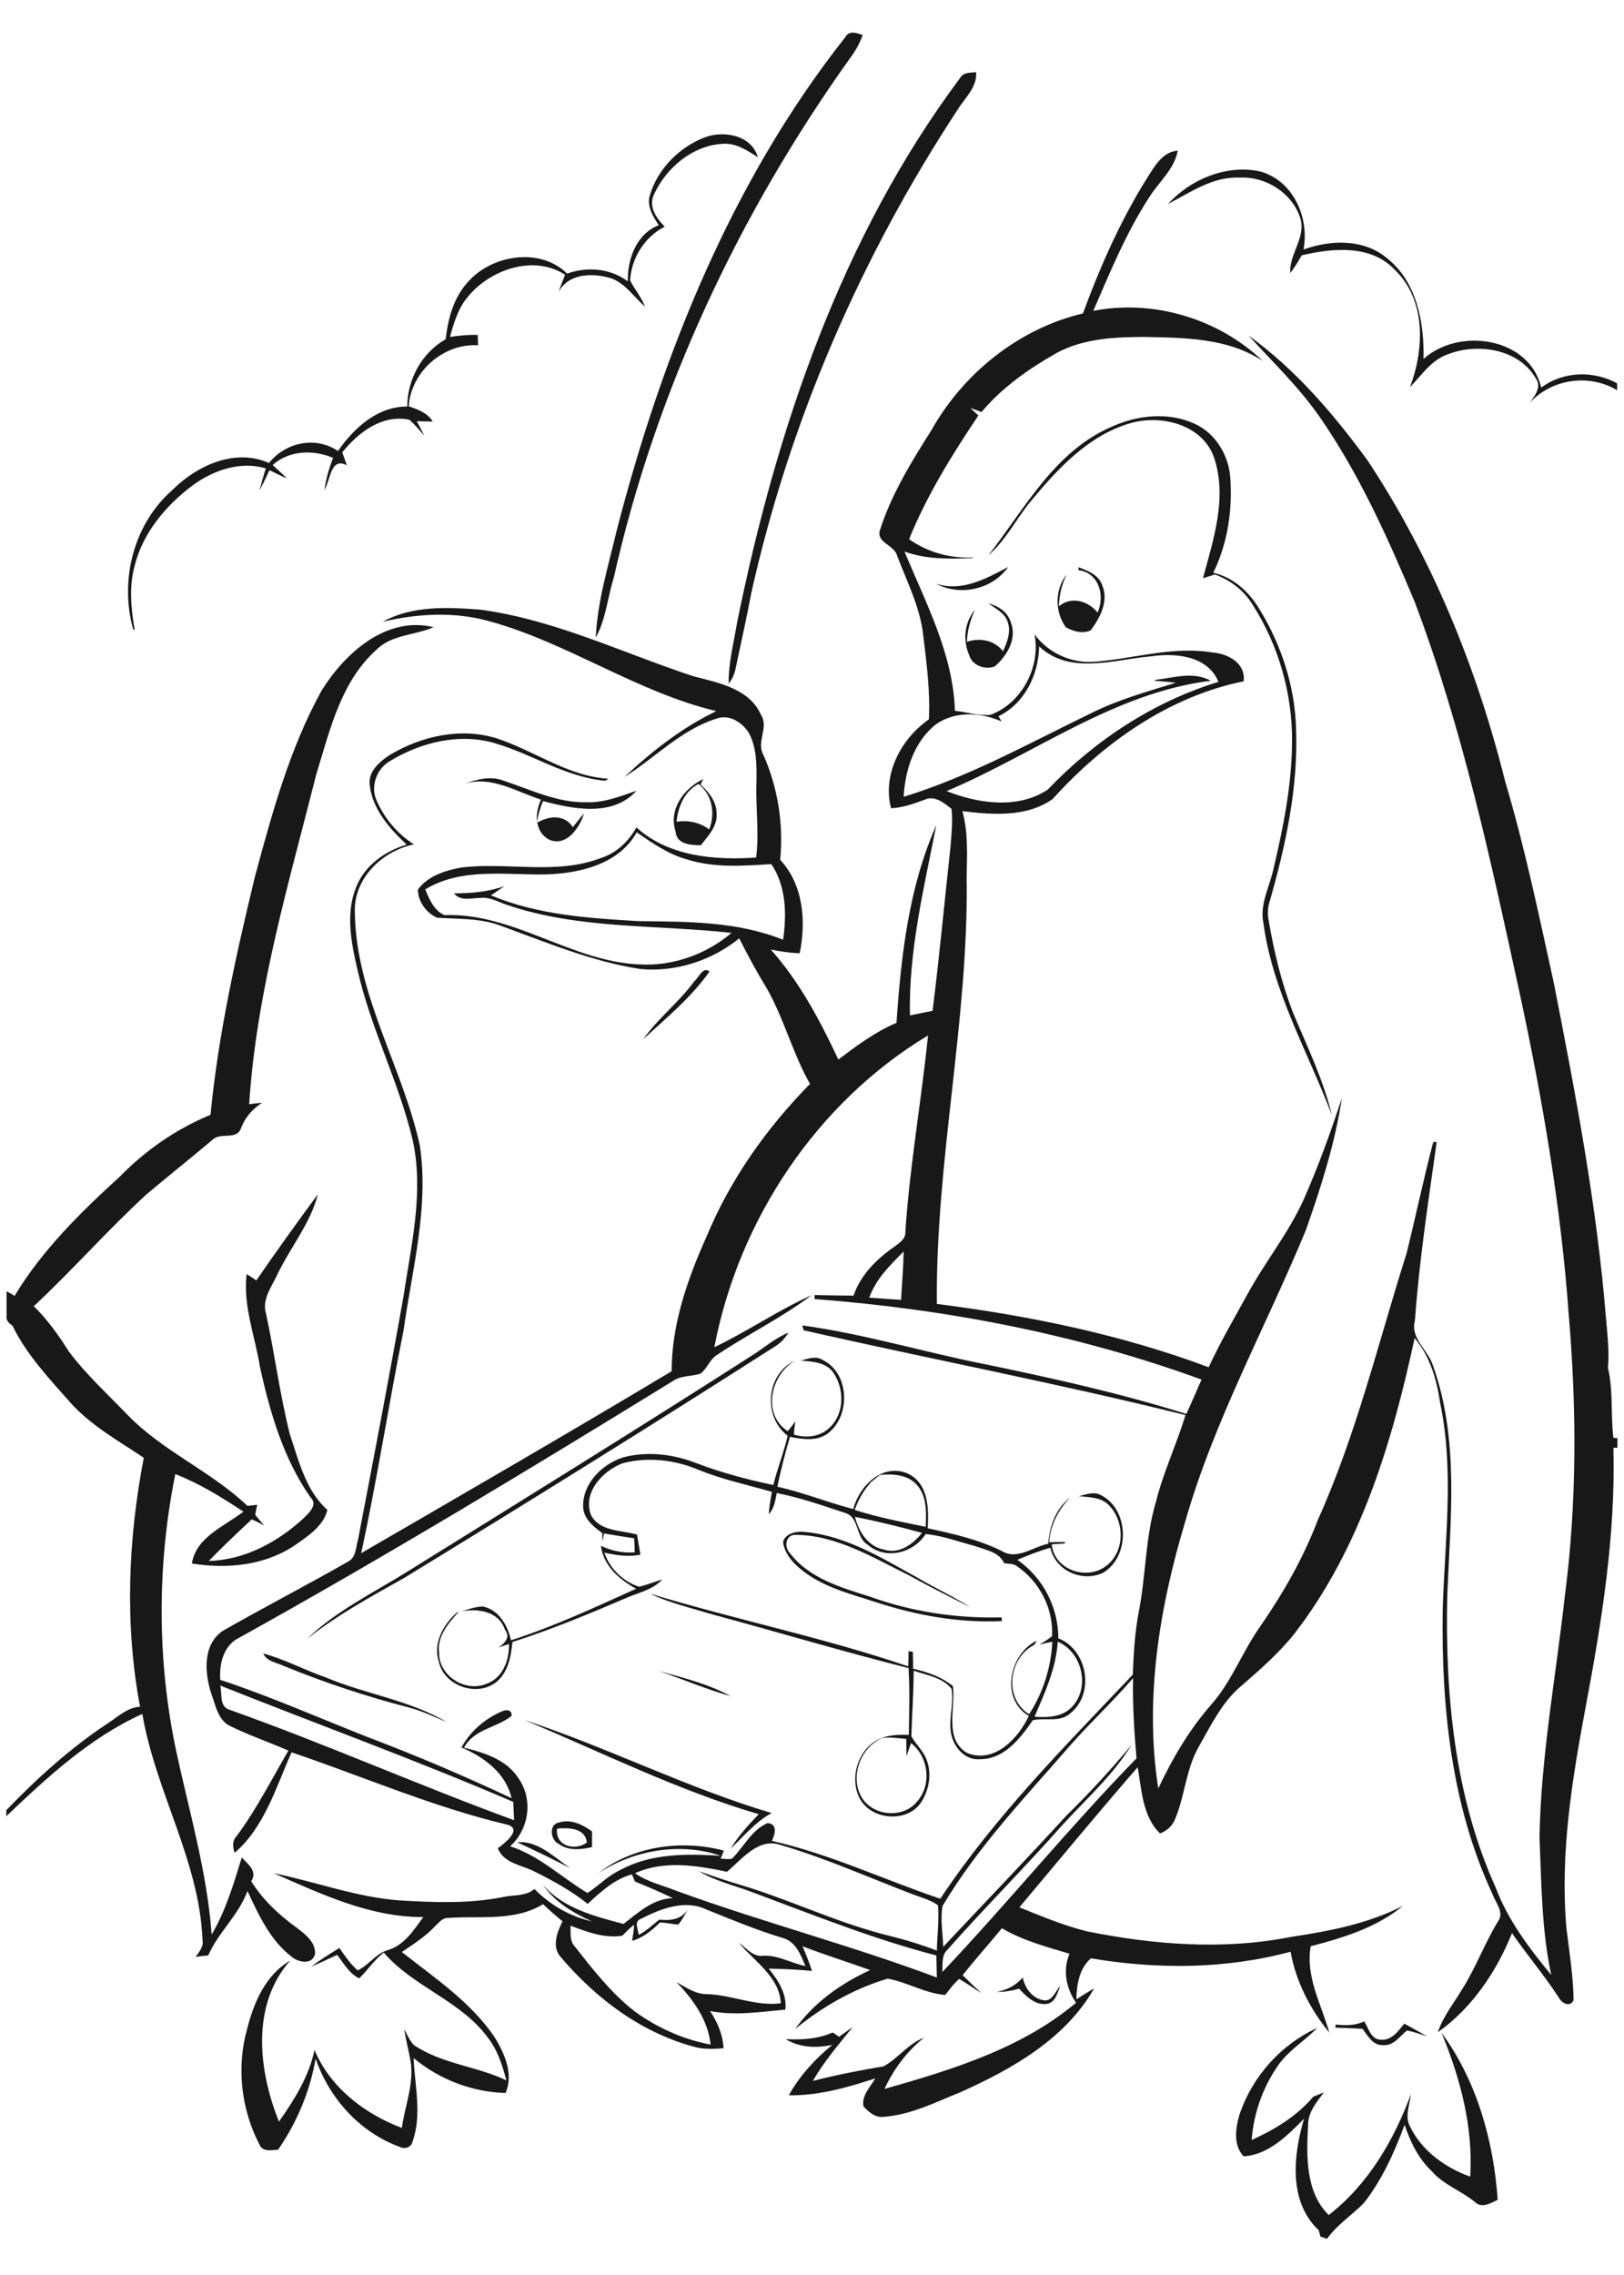 <?xml version="1.0" encoding="utf-8"?>
<!-- Generator: Adobe Illustrator 21.0.2, SVG Export Plug-In . SVG Version: 6.00 Build 0)  -->
<svg version="1.2" baseProfile="tiny" id="Layer_1" xmlns="http://www.w3.org/2000/svg" xmlns:xlink="http://www.w3.org/1999/xlink"
	 x="0px" y="0px" viewBox="0 0 567 794" overflow="scroll" xml:space="preserve">
<path fill="none" d="M318.8,661.2c-15.3-5.8-30.3-12.6-46.1-17.2c-7.8-3-13.7,5-18.9,9.3c-10.5-2.2-22-4.1-32.1,0.5
	c4.4,3.1,9.7,4.3,14.6,6.2c30,10.9,61,19,90.8,30.2c0-2.6-0.1-5.2-0.2-7.7c-22.3-5.7-43.6-14.4-65.1-22.4c-6-2.2-12.3-3.7-17.8-7
	c4.8,1.6,9.5,3.3,14.3,4.7c16.8,5,32.7,12.7,49.7,17.2c6.5,1.6,12.8,3.4,19.1,5.8c0.1-5.3,0.8-10.5,0.4-15.8
	C324.9,663.1,321.7,662.3,318.8,661.2z"/>
<path fill="none" d="M307.2,514.8c-1,0.8-2,1.6-3,2.4c-2.6,2.8-4.4,6.2-5.8,9.8c8.1,2.7,16.5,4.3,24.8,5.9
	c0.2-4.8,0.5-10.3-2.8-14.3C317.3,514.7,311.8,514.3,307.2,514.8z"/>
<path fill="none" d="M316.4,606.9c-2.8-0.2-5.6-0.7-8.4-0.3c-7.5,3.4-11.3,13.2-7.3,20.5c3.8,6.6,14.3,7.8,19.3,1.9
	c5.4-5.8,4.3-15.8-1.9-20.6c-0.6,1.5-1.1,3.1-1.6,4.6C316.5,611,316.5,608.9,316.4,606.9z"/>
<path fill="none" d="M374.5,595.5c6.2-6.7,3.3-19-5.2-22.5c-0.6,9.3-4.5,17.8-8.1,26.2C365.9,599.5,371.2,599.3,374.5,595.5z"/>
<path fill="none" d="M273.5,676.6c-9.2-2.8-18.1-6.5-27.1-10.1c-7.4-3.5-15.9-0.2-22.7,3.3c-2.6,0.9-1,3.6-0.8,5.6
	c2.7-1.3,4.8-3.5,7.2-5.3c3.9,0.3,7.8-0.1,10-3.7c-1.1,1.8-2,3.8-3.4,5.4c-2.1-0.2-4.2-0.7-6.4-0.7c-2.8,2.8-5.9,5.3-9.7,6.4
	c0.3-1.9,0.6-3.8,0.7-5.6c-1.5,1.1-2.8,2.4-4.1,3.8c-6.3,1-12.3-1.3-18.1-3.5c0.1,2.5-0.3,5.3,1.5,7.3c6.2,8,12.6,16.1,20.6,22.4
	c7.9,5.8,17.1,10.1,26.8,11.8c-0.9-8.6-6.1-15.7-11.9-21.8c3.4,1.9,6.8,4.2,10.8,4.2c8.7,0.2,16.9,4.2,25.6,3.2
	c-0.3-9.2-9.2-14.6-14.6-21.1c2.6,1.8,4.8,5,8.4,4.5c5.2-0.3,9.9,2.5,14.8,3.6C279.6,682.4,277.9,677.8,273.5,676.6z"/>
<path fill="none" d="M395.6,585.8c-7,8-14.7,15.3-21.7,23.2c-15.7,18.1-32.5,35.6-44.8,56.3c-0.9,4.7,0.1,9.5,0.2,14.3
	c14.5-15.3,29-30.5,43.2-46c7.9-7.8,15.4-15.9,22.5-24.4c-6.6,10.5-15.9,18.8-24.1,27.9c-13.1,14.8-27.1,28.8-40.2,43.6
	c-2,2-1.4,5.1-1.7,7.7c23.1-24.3,44.4-50.5,67.8-74.5C396,604.4,395.4,595.1,395.6,585.8z"/>
<path fill="none" d="M174.1,575c2.2-1.5,4.2-3.5,2.2-6.2c-2.3-6.8-10.1-7.6-16.2-6.2c-3.6,3.9-7.6,8.6-6.8,14.4
	c0,7.9,9,13.5,16.2,10.8c5.8-1.8,8.4-8.3,8.1-14C176.5,574.2,175.3,574.6,174.1,575z"/>
<path fill="none" d="M413.8,494.1c-44.2-11-88.9-19.5-133.3-29.6c-0.1-0.4-0.4-1.3-0.5-1.7c21.3,2.9,42,9.1,63.1,13.4
	c23.9,4.9,47.8,10.2,71,17.5c1.8-4,3.6-8,5.3-12c-43.4-15.9-89.1-24.6-135.1-28.1c0-0.4,0-1.1,0-1.4c4.5,0,9.1,0.2,13.6,0.2
	c2.5-7.3,8.1-12.8,14.3-17.1c1.8-1.3,4-2.6,3.8-5.2c1.5-22.9,5.6-45.6,7.9-68.5c-38.9,23.4-66.1,64.4-74.6,108.8
	c11.6-5.5,22.2-12.9,33.9-18.1c-10.6,8-22.7,13.8-33.7,21.3c-2,1.7-2.9,4.4-5,6c-3.1,1.1-6.7,0.5-9.5,2.5
	c-49.9,30.8-100.1,61.1-151.4,89.6c-5.6,2.6-7.3,9.1-6.8,14.8c17.3,5.7,34,13.1,51,19.8c17.2,6.5,34.1,13.7,50.7,21.5
	c-2-8.8-9.7-14.4-17.5-17.7c3.1-5.7,8.4-10.1,14.4-12.7c1.6-0.6,3.3-0.4,3.1,1.7c-5.3,4.2-13.2,4.6-16.6,11.1
	c7.2,1.7,15,4.2,19.1,10.8c5.1,7.3,3.6,17.8-3,23.6c10.2,3.2,18.1,10.9,27,16.3c4-2.6,7.3-6.1,11.6-8.1c10.7-5.8,23.1-5.6,34.9-4.9
	c-14.1-4.9-30.2-2-42.6,6c12.2-9.4,29-11.7,43.7-7.8c-0.3,0.7-0.9,2.1-1.1,2.8c1.3,0,2.7,0.4,4,0c4.1-4.2,6.8-10,12.4-12.4
	c3.6,0.3,2.6,3.9,1.5,6.2c20.3,4.6,39.2,13.6,58.8,20.2c19-28.8,43.6-53.3,67.2-78.2c0.3-7.5,0.7-15,2-22.4
	c2.4-12.6,2.3-25.6,5.9-37.9C406.1,513.9,410.7,504.3,413.8,494.1z M141.7,548.8c40.9-25.4,81.8-50.8,122.3-76.7
	c3.6-2.5,7.1-5.3,11.2-7c-1.1,1.8-2.6,3.5-4.5,4.7c-43,27.5-86.3,54.4-129.9,81c-11.6,6.5-23.3,13-33.8,21.2
	C117.2,562.4,129.9,556.1,141.7,548.8z M142.9,596c-15.1-3.9-29.8-8.8-44.2-14.7c-2.4-1.2-5.6-1.5-6.8-4.2c7.5,2,14.4,5.9,21.8,8.3
	c13.8,5.9,29.2,7.9,42.3,15.6C151.6,599.3,147.4,597.3,142.9,596z M180.6,643c7.1-0.7,12.9,5.3,18.4,9
	C193,648.8,186.8,645.9,180.6,643z M195.3,643.7c-3.1-1.2-3.9-7-0.1-7.6c4.1-1.3,8.2,0.7,11.5,3.1c0,1.8,0,3.6,0,5.5
	C202.9,645.6,198.7,646.1,195.3,643.7z M255.1,645.2c2.7-4.4,6.2-8.3,9.8-12c-28.3-8.3-54.9-21.5-82-32.9
	c29.3,9.6,56.9,23.8,86.4,32.5C263.7,635.9,259.7,640.9,255.1,645.2z M230,583.2c8.5,2.4,17.3,4.5,25.1,8.8
	C246.6,589.6,238.4,586.1,230,583.2z M384.9,548.7c-7.3,3.3-16.5-0.8-18.3-8.8c-3.9,1.1-7.8,2.6-11.5,4.2
	c8.9,6.3,14.3,16.5,14.3,27.4c10.2,4,12.8,19.2,4.3,26.1c-3.6,3.5-8.9,1.5-13.2,2.5c-4.4,6.3-9.9,13.6-18.4,13.6
	c-5.4,0.5-9.4-4.4-10.2-9.3c-0.8-5.1,1.2-10.2,0.2-15.3c-3.2-4-8.6-4.8-13.2-6.3c0.1,7.6-0.5,15.3-0.8,22.9c1.5,2.8,4,4.9,5.2,7.9
	c2.1,5.1,1,11.2-2.1,15.6c-5.2,6.9-17.5,5.6-21.3-2.1c-3.3-6.9-0.6-16.2,6.1-20c3.4-1.9,7.4-2,11.2-1.9c0.1-7.8,0.4-15.6-0.1-23.3
	c-23-5.7-45.8-12.6-68.7-18.8c-7.3-2.1-14.8-3.8-21.6-7.2c29.9,9,60.6,15.2,90.2,25.4c0-1.8,0-3.6,0.1-5.3c0.4,0,1.2,0.1,1.5,0.2
	c0,1.9,0,3.9,0.1,5.9c4.9,1.2,9.9,2.8,13.9,6.1c1,7.7-3.1,18.4,4.9,23.3c9.5,4,18-5,21.6-12.9c-10-5.9-6.9-21.6,2.8-26.3
	c-0.2,0.4-0.6,1.1-0.9,1.5c-9,4.5-10.7,18.7-1.8,24.2c5-7.5,7.7-16.3,8.1-25.3c-1.5,0.3-3,0.7-4.5,1c1.5-0.9,3-1.8,4.4-2.9
	c0.6-9.7-4.5-19.4-12.6-24.7c-1.2-0.7-2.7-0.6-4.1-0.8c-1.8-4-6.5-4.6-10.2-6c-5.7-1.5-11.3-3.6-17.2-4.2c-4.3,6.7-14,9.2-20.3,3.7
	c-4.3-2.6-2.8-9.8-8-11.1c-7.8-2.6-15.6-5.3-23.7-6.9c-0.5,2.6-0.9,5.4-2.8,7.4c0.2-2.6,0.6-5.3,1.1-7.8c-8.5-2.5-17.3-4.3-25.6-7.7
	c-8.3-3.5-17.8-4.5-26.5-2.3c-6.9,2.6-14,10.2-11.1,18c2.9,5.9,10.6,5.3,16.1,6.9c0.4,2.3,0.8,4.7,1.2,7c-4.2,0.8-8.5,0.2-12.6-0.7
	c1.8,5.6,6.5,10.1,12.1,11.9c2.8-0.6,5.4-1.8,8.1-2.5c-3.1,3.5-7.7,4.4-11.8,6.1c-13.3,5.8-26.6,11.4-40.5,15.7
	c-0.5,5.1-1.5,10.8-5.8,14.1c-6.8,5.2-18.2,1.1-19.9-7.3c-2.1-6.5,1.6-12.9,6.3-17.1c3-0.7,5.9-2,9-2.1c5.6,1,8.8,6.7,9.9,11.8
	c15-4.8,29.3-11.5,43.7-18c-5.9-3.2-11.4-8-12.3-15c3.6,1.8,7.7,2.6,11.8,2.3c-0.1-1.6-0.1-3.3-0.2-4.9c-3.5-0.4-7-1-10.5-1.7
	c-0.2,1-0.4,1.9-0.6,2.9c0-0.7,0-2.2,0-3c-3.1-2.3-6.6-4.9-6.7-9.1c-0.3-8.1,6.5-14.9,13.8-17.3c8.5-2.2,17.7-1.2,25.8,2
	c8.7,3.3,17.7,5.8,26.8,7.6c1.4-5.8,3.7-11.4,5-17.2c-8.8-6.7-7.5-21.7,2.7-26.3c-8.6,4.9-11.8,18.7-2.7,24.7c1-1.1,1.8-2.2,2.7-3.4
	c-0.2,1.5-0.5,3.1-0.5,4.6c4.1,1.3,9.1,0.7,12.3-2.3c5.5-4.8,5.4-13.8,1.4-19.4c-2.6-3.6-7.3-3.8-11.3-4.1c2.5-0.7,5.3-1.8,7.7-0.2
	c9.5,4.7,9.8,20,1.3,25.9c-3.8,2.5-8.6,1.8-12.8,0.9c-1.6,5.8-3.1,11.5-4.4,17.4c9,1.9,17.6,5.5,26.5,7.8c2.1-8,10-16,18.8-12.5
	c7.5,3.3,7.5,12.2,7.2,19.2c8.8,1.9,17.7,3.9,25.8,7.9c5.4,3.4,10.9-1.5,16.3-2.5c0.4-6.1,2.6-12.3,7.6-16.1
	c-4,4.3-6.9,9.6-7.3,15.6c1.8,0,3.7,0,5.5-0.1l0,0.5c-1.5,0.1-3.1,0.2-4.6,0.3c0.8,8.7,11.7,12.6,18.5,7.9
	c7.2-4.8,7.2-16.1,1.2-21.8c-2.7-2.6-6.7-2.5-10.2-2.9c2.5-0.5,5.1-1.6,7.6-0.4C394.3,526.7,394.7,543.4,384.9,548.7z M275.8,542.1
	c6.7,8.8,17.9,12,28,15.2c14.7,5.3,30.3,7.6,45.9,7.2c0,0.3,0.1,0.9,0.1,1.3c-14.9,0.7-29.8-2-44-6.6c-8.2-2.8-16.9-4.8-24.1-9.9
	c-3.8-2.7-7.7-6.2-8.3-11.1c0.7-2.8,4-3.6,6.5-3.6c14.9,1,27.8,9.1,40.5,16.1c6,3.6,12.4,6.6,18.4,10.3c-7.3-3.7-14.5-7.4-21.7-11.3
	c-12.4-6.1-24.9-13.8-39.1-14C274.3,535.4,273.6,539.9,275.8,542.1z"/>
<path fill="none" d="M365.8,275.8c16.3-17.1,36.9-30.6,59.6-37.6c-3.7-9.2-15.2-10.2-23.7-8.9c-12.8,1.1-28.3,6.7-38.9-3.5
	c-0.2,9.9-5,19.9-14.2,24.4c0.3,0.4,0.8,1.3,1.1,1.8c-7.3-3.2-16-3.7-22.8,0.9c-7.7,5.9-10.9,15.9-11.4,25.4
	c22.9-7.1,44-18.8,65.5-29.2c9.4-4.7,19.6-7.5,29.5-10.6c-2.4-0.3-4.9-0.5-7.3-0.7l0.1-0.3c6.4-0.7,13.3-3.1,19.4,0.3
	c-33.8,4.2-61.6,25.6-92.2,38.5C341.5,280.5,355.4,282.5,365.8,275.8z"/>
<path fill="none" d="M308.5,540.8c5.3,1.8,10.3-1.8,13.4-5.9c-7.7-2.1-15.5-4-23.4-5.6C299.8,534.5,302.8,539.7,308.5,540.8z"/>
<path fill="none" d="M194.5,638.2c-0.9,6.1,6.1,8.1,10.4,4.9C204.3,637.9,198.5,637.9,194.5,638.2z"/>
<path fill="none" d="M269,301.6c-9.8,0.6-19.8,1.4-29.3-1.6c-6.5-1.8-12.2-5.7-17.7-9.5c-6.3,11.3-20.1,14.4-32.1,14.7
	c-13.9,0.2-29.2-2.5-41.7,5.2c1.3,3.4,3.2,7.6,6.7,9c24.1-0.8,44.2,16.2,68,17.2c11.6,0.7,23.4-3.5,32.2-11
	c-26.1-2.9-53-1.2-78.2-9.7c-3.1-1-6.1-2.9-9.5-2.5c-3.1,0.1-6.9,1.3-9.2-1.6c6-0.1,12-0.6,17.6-2.5c-1.6,1.1-3.1,2.1-4.7,3.2
	c16.2,6.8,34.2,8,51.6,9c16.9,0.2,34.3,0,50.1,6.5C274.4,319.2,274.3,309.3,269,301.6z"/>
<path fill="none" d="M179.2,628.9c-33.7-14.5-68.2-27-102.3-40.6c0.7,2.9-0.4,7.5,3.4,8.5c33.4,11.9,65.9,26.3,99.1,38.5
	C179.4,633.1,179.3,631,179.2,628.9z"/>
<path fill="none" d="M247.6,289.5c2.2-5.5,1.1-12.2-3.7-15.9c-4.9,2.5-7.3,8-7.7,13.3C240.3,286.2,244.3,287,247.6,289.5z"/>
<path fill="none" d="M314.6,453.7c0.3-5.6,0.8-11.3,0.9-16.9c-4.7,4.8-9.7,9.7-12,16.1C307.2,453.2,310.9,453.4,314.6,453.7z"/>
<path fill="none" d="M2.3,452.7v1.3C2.4,453.5,2.4,453.1,2.3,452.7z"/>
<path fill="#181818" d="M345.1,210.6c2.6,1.9,5.9,3.4,6.8,6.7c1.1,3.4-0.3,6.9-1.7,10c-3.1-3.9-8-4.8-12.6-3.3
	c0.1-3.9,1.2-7.7,2.8-11.2c-3.7,4.4-4.3,10.7-2,15.9c1,3.6,5.6,5.2,8.9,3.9c4.3-3.7,7.9-9.7,5.6-15.4
	C351.8,213.5,348.5,211.5,345.1,210.6z"/>
<path fill="#181818" d="M352,197.9c-7.8,4.1-16.2,8.8-25.3,5.8C335.2,208.2,346.4,205.8,352,197.9z"/>
<path fill="#181818" d="M175.6,272.4c-4.5-1.7-9.3-0.3-13.6,1.2c9.5-3,18.2,2.7,26.9,5.5c-1.1,2.3-1.7,5.1-1.4,7.6
	c0.4-2.4,1.1-4.8,2.1-7.1c10.6,2.8,24.3,5.6,32.6-3.6c-5.6,1.9-11.2,4.2-17.2,4C194.7,280.3,185.3,275.6,175.6,272.4z"/>
<path fill="#181818" d="M376.6,198c0,0.3-0.1,0.8-0.1,1c7.2,0.9,9.4,8.9,6.7,14.8c-3.3-4.1-9.1-5.8-13.5-2.2c0.1-3.9,1-7.6,2.7-11.1
	c-4.1,5.2-4.2,13-0.3,18.4c2.5,1.5,5.9,2.4,8.7,1.1c3.3-4.4,6.4-10.3,4-15.8C383.5,200.6,379.8,199.2,376.6,198z"/>
<path fill="#181818" d="M191.8,293.1c6,2.5,10.6-4.2,12.1-9.2c-1.4,1.6-2.6,3.2-3.9,4.8c-2.9-4.5-8.2-4-12.4-1.6
	C188,289.6,189.3,291.8,191.8,293.1z"/>
<path fill="#181818" d="M187.6,287.1c0-0.1,0-0.2-0.1-0.3c0,0.1-0.1,0.3-0.1,0.4C187.5,287.2,187.5,287.1,187.6,287.1z"/>
<path fill="#181818" d="M142.9,146.5c1.9,1.6,3.5,3.6,5.2,5.5c-0.8-1.7-1.7-3.3-2.6-5c1.9,0.1,3.7,0.1,5.6,0.1
	c-1.9-3-5.2-4.2-8.4-5.3c0.8-12.1,12.1-22,24.2-21.3c0-1.2-0.1-2.4-0.1-3.6c-3.2-0.1-6.5,0.2-9.7,0.7c1.4-5,2.9-10.2,6.4-14.2
	c7.8-9.4,22.9-14.6,33.8-7.5c-0.8,2-1.6,4-2.3,6c3.6-6.6,11.9-6.7,18.3-4.8c5.1,1.8,8,6.6,11.9,9.9c-1.3-3.3-3.6-6-5.2-9.1
	c0.4-7.8,5.1-15.3,12.1-18.8c-3.1-3-5.9-7.3-3.6-11.6c4.3-9.1,13.4-16.7,23.7-17.3c4.7-0.4,8.7,2.3,12.4,4.7
	c-2.2-7.8-12-9.5-18.7-6.9c-8.7,3.4-16.1,10.8-18.9,19.8c-1.4,3.9,0.9,7.6,3,10.8c-7.8,3-11,11.9-10.8,19.6
	C213,93.6,205,93,198,95.5c-9.4-9.3-26.3-6.6-34.6,2.9c-5,5.4-7,12.8-7.8,20c-8.3,4.7-13.4,14-13.4,23.5
	c-10.4-0.1-18.6,7.5-24.2,15.5c-7.9-5.3-18.3-3-24.1,4.2c-11.9-5.3-25.2,0.9-33.8,9.5c-13.5,11.9-18.4,31.4-13.6,48.6l0.5,0.1
	c-1.2-7.2-2-14.7-0.1-21.9c2.8-11.8,11-21.5,20.5-28.6c7.2-5.2,16.6-8.5,25.4-5.8c-0.8,2.5-1.5,5.1-2.2,7.7c1.2-2.3,2.4-4.7,3.5-7.1
	c2,1,4,2,6.1,2.9c-1.6-1.6-3.3-3.1-5-4.7c5.8-5.2,14.2-5.4,21.1-2.5c-1.4,3.6-2.5,7.3-3,11.2c2.1-3.5,2.1-11.6,7.8-8.6
	c-0.5-1.5-1.1-3-1.6-4.5C125,151,133.4,144.5,142.9,146.5z"/>
<path fill="#181818" d="M482.9,713.8c3.7,0.3,5.8-3.1,8.3-5.1c2.4,0.4,4.7,1.3,7,2c-2.6-1.5-5.2-2.9-7.9-4.4c-2.1,2.6-4.5,6-8.3,5.6
	c-3.4-0.1-4.2-4.1-5.7-6.4c-3.1,1.5-6.6,1.5-9.9,1.1c-0.1,0.3-0.2,0.8-0.2,1.1c3.1,0.1,6.3,0.2,9.5,0.4
	C477.5,710.4,479.3,714,482.9,713.8z"/>
<path fill="#181818" d="M513.3,759.7c-8.6-3.1-16.8-8.9-20.9-17.3c-2.1-3.6-0.2-7.7,0.2-11.5c-5.9,16.1-15,31.6-28.7,42.2
	c-8.1-8-7.8-20.6-7.2-31.2c-0.1-4.6,2.9-8.1,5.5-11.6c-1.2,0.5-2.5,1-3.7,1.5c-5.7,6.8-13.5,11.5-21.5,15.1c0.7-9.4,4-18.7,9.5-26.4
	c3.6-5,9.1-8.3,13.4-12.7c-12.6,5.7-22.5,16.8-27,29.8c-1.5,4.8-2.5,11,1.3,15c8.7-0.5,15.3-7.3,21.1-13.1
	c-3.8,12.7-5.5,28.9,5.1,38.9c0.2,0.6,0.5,1.7,0.6,2.2c0.8,0.3,1.5,0.5,2.3,0.8c3.5-4.9,8.6-8.2,12.8-12.4
	c6.4-8.1,10.7-17.7,14.3-27.4c2,6,4.8,11.8,9.5,16.2c4.1,4.8,10.3,6.8,15.1,10.8c2.4,2.3,5.5,0.3,7.9-0.8
	c-1.4-20.5-7.3-41.6-19.6-58.3C509.9,725.5,514.4,742.5,513.3,759.7z"/>
<path fill="#181818" d="M244.7,295c2.5-3.2,5.8-6.6,5.5-11c0-4.2-2.7-7.5-5.6-10.2c0.2-0.5,0.7-1.4,1-1.9
	c-6.8,3.2-12.3,10.6-9.7,18.4C236.2,294.7,241.2,295,244.7,295z M243.9,273.6c4.8,3.8,5.9,10.4,3.7,15.9c-3.3-2.5-7.3-3.3-11.4-2.7
	C236.7,281.6,239,276.1,243.9,273.6z"/>
<path fill="#181818" d="M254.4,238.6c1.3-1.6,2.1-3.5,2.5-5.6c1.8-8.7,3.8-17.3,5.4-26c13.4-60.1,38.3-117.4,72.1-168.8
	c2.5-4.1,6.8-7.7,6.4-13c-2,0.2-4.4,0-5.5,1.9c-41.5,55.5-64.2,122.6-77.9,189.9C256.2,224.3,254.3,231.4,254.4,238.6z"/>
<path fill="#181818" d="M423.6,199.9c5.1-10.4,6.8-22.2,5.9-33.7c-0.7-7.6-5.3-15.1-12.4-18.3c-8.9-4.1-19.6-3.1-28.4,0.8
	c-20.3,8.4-30.8,28.7-43.6,45.1c6-5.2,9.5-12.3,14.4-18.4c9.6-11.6,20.5-23.6,35.5-27.8c10.6-2.9,24.7,0.6,28.8,11.9
	c4.8,14-0.1,28.6-3.8,42.3c1.4-0.4,2.8-0.9,4.2-1.3c5.3,2,10.1,5.5,13.1,10.5c9.1,14.2,14,31.2,13.8,48.1c-0.1,14.8-3,29.4-6.4,43.8
	c-1.3,6.4-5,12.6-3.6,19.3c3.2,23.8,15.5,44.8,23.9,67c-3-12.4-8.6-23.9-13.5-35.6c-4.1-10.5-6.7-21.5-8.6-32.5
	c-0.4-2.2-0.3-4.4,0.4-6.5c5.6-19.6,10-39.9,9.2-60.3c-0.4-14.7-5.1-29.2-12.8-41.7C436,206.4,430.5,201.5,423.6,199.9z"/>
<path fill="#181818" d="M208,222.5c3.6-6.4,4.1-14,6.3-20.9C229,136.2,258.1,74.4,297,20c1.8-2.4,3.2-5,4.2-7.8
	c-2.2-0.7-4.7-1.7-6.1,0.8c-39.6,50.2-63.9,110.7-79.8,172.2C212.4,197.5,208.6,209.8,208,222.5z"/>
<path fill="#181818" d="M180.6,643c6.2,2.9,12.3,5.8,18.4,9C193.5,648.2,187.7,642.3,180.6,643z"/>
<path fill="#181818" d="M195.2,636.1c-3.8,0.6-3,6.4,0.1,7.6c3.4,2.4,7.6,1.8,11.4,1c0-1.8,0-3.7,0-5.5
	C203.4,636.8,199.3,634.8,195.2,636.1z M194.5,638.2c4-0.3,9.8-0.3,10.4,4.9C200.6,646.2,193.7,644.2,194.5,638.2z"/>
<path fill="#181818" d="M247.7,339.1c-2.3-1.9-3.7,2.1-5.3,3.4c-5.3,7.3-12.6,12.8-17.8,20.2C232.7,355.2,241.4,348.1,247.7,339.1z"
	/>
<path fill="#181818" d="M255.1,592c-7.8-4.3-16.6-6.4-25.1-8.8C238.4,586.1,246.6,589.6,255.1,592z"/>
<path fill="#181818" d="M264.9,633.2c-3.6,3.7-7.1,7.6-9.8,12c4.6-4.3,8.6-9.3,14.3-12.4c-29.6-8.8-57.2-22.9-86.4-32.5
	C210.1,611.6,236.6,624.9,264.9,633.2z"/>
<path fill="#181818" d="M91.9,577.1c1.2,2.7,4.4,3.1,6.8,4.2c14.4,5.9,29.1,10.8,44.2,14.7c4.5,1.2,8.7,3.2,13,5
	c-13.1-7.7-28.4-9.7-42.3-15.6C106.3,582.9,99.4,579.1,91.9,577.1z"/>
<path fill="#181818" d="M270.8,469.8c1.9-1.2,3.3-2.8,4.5-4.7c-4.1,1.7-7.6,4.5-11.2,7c-40.5,26-81.5,51.3-122.3,76.7
	c-11.8,7.3-24.5,13.5-34.6,23.2c10.5-8.3,22.2-14.7,33.8-21.2C184.5,524.2,227.8,497.3,270.8,469.8z"/>
<path fill="#181818" d="M384.3,521.8c-2.4-1.3-5.1-0.2-7.6,0.4c3.5,0.4,7.5,0.3,10.2,2.9c6,5.7,6,17-1.2,21.8
	c-6.8,4.7-17.7,0.8-18.5-7.9c1.5-0.1,3.1-0.2,4.6-0.3l0-0.5c-1.9,0-3.7,0-5.5,0.1c0.4-6,3.2-11.3,7.3-15.6c-5,3.9-7.2,10-7.6,16.1
	c-5.3,1-10.9,5.9-16.3,2.5c-8.1-4-17-6-25.8-7.9c0.4-7,0.3-15.8-7.2-19.2c-8.8-3.5-16.7,4.5-18.8,12.5c-8.9-2.3-17.4-5.8-26.5-7.8
	c1.2-5.8,2.7-11.6,4.4-17.4c4.2,0.8,9,1.6,12.8-0.9c8.5-5.9,8.2-21.2-1.3-25.9c-2.4-1.6-5.2-0.5-7.7,0.2c4,0.3,8.7,0.5,11.3,4.1
	c4,5.7,4,14.6-1.4,19.4c-3.2,3.1-8.1,3.6-12.3,2.3c0-1.5,0.3-3.1,0.5-4.6c-0.9,1.2-1.7,2.3-2.7,3.4c-9.1-6-5.9-19.8,2.7-24.7
	c-10.2,4.6-11.5,19.6-2.7,26.3c-1.3,5.8-3.6,11.4-5,17.2c-9.1-1.9-18.1-4.3-26.8-7.6c-8.1-3.2-17.3-4.3-25.8-2
	c-7.3,2.4-14.1,9.2-13.8,17.3c0.2,4.2,3.7,6.9,6.7,9.1c0,0.7,0,2.2,0,3c0.2-1,0.4-2,0.6-2.9c3.5,0.6,7,1.2,10.5,1.7
	c0.1,1.6,0.2,3.3,0.2,4.9c-4.1,0.3-8.1-0.5-11.8-2.3c0.9,7,6.4,11.8,12.3,15c-14.4,6.5-28.7,13.2-43.7,18
	c-1.1-5.1-4.3-10.8-9.9-11.8c-3.1,0.1-6,1.4-9,2.1c-4.7,4.2-8.4,10.7-6.3,17.1c1.7,8.4,13.1,12.5,19.9,7.3c4.3-3.3,5.3-9,5.8-14.1
	c13.8-4.4,27.2-10,40.5-15.7c4.1-1.7,8.7-2.7,11.8-6.1c-2.7,0.7-5.3,1.9-8.1,2.5c-5.5-1.8-10.2-6.3-12.1-11.9
	c4.1,0.9,8.4,1.6,12.6,0.7c-0.4-2.3-0.8-4.7-1.2-7c-5.5-1.6-13.1-1-16.1-6.9c-2.9-7.9,4.2-15.4,11.1-18c8.7-2.3,18.2-1.2,26.5,2.3
	c8.3,3.4,17,5.2,25.6,7.7c-0.5,2.6-0.9,5.2-1.1,7.8c1.9-2,2.3-4.8,2.8-7.4c8.1,1.6,15.9,4.3,23.7,6.9c5.2,1.3,3.7,8.5,8,11.1
	c6.3,5.5,16,3,20.3-3.7c5.9,0.6,11.5,2.7,17.2,4.2c3.7,1.4,8.4,2,10.2,6c1.4,0.2,2.9,0.1,4.1,0.8c8.1,5.3,13.2,15,12.6,24.7
	c-1.4,1.1-2.9,2-4.4,2.9c1.5-0.4,3-0.7,4.5-1c-0.4,8.9-3.2,17.8-8.1,25.3c-8.9-5.5-7.2-19.7,1.8-24.2c0.2-0.4,0.7-1.1,0.9-1.5
	c-9.7,4.7-12.8,20.4-2.8,26.3c-3.7,7.9-12.1,16.8-21.6,12.9c-8.1-4.9-3.9-15.6-4.9-23.3c-4-3.3-8.9-4.9-13.9-6.1c0-2,0-3.9-0.1-5.9
	c-0.4,0-1.1-0.1-1.5-0.2c0,1.8,0,3.5-0.1,5.3c-29.6-10.1-60.3-16.3-90.2-25.4c6.9,3.3,14.3,5,21.6,7.2c22.9,6.2,45.7,13,68.7,18.8
	c0.5,7.8,0.2,15.6,0.1,23.3c-3.8-0.1-7.8,0-11.2,1.9c-6.7,3.8-9.4,13.1-6.1,20c3.8,7.7,16.1,9,21.3,2.1c3.1-4.5,4.2-10.5,2.1-15.6
	c-1.2-3-3.7-5.1-5.2-7.9c0.2-7.6,0.8-15.3,0.8-22.9c4.5,1.6,10,2.3,13.2,6.3c0.9,5.1-1,10.2-0.2,15.3c0.8,4.9,4.8,9.8,10.2,9.3
	c8.5,0,14-7.3,18.4-13.6c4.4-1,9.6,0.9,13.2-2.5c8.5-6.9,5.9-22.1-4.3-26.1c0-10.9-5.4-21.2-14.3-27.4c3.8-1.6,7.6-3.1,11.5-4.2
	c1.8,8,11,12.1,18.3,8.8C394.7,543.4,394.3,526.7,384.3,521.8z M169.5,587.8c-7.2,2.8-16.2-2.9-16.2-10.8
	c-0.8-5.8,3.2-10.4,6.8-14.4c6-1.4,13.9-0.6,16.2,6.2c2,2.6,0,4.7-2.2,6.2c1.2-0.4,2.4-0.8,3.6-1.2
	C177.9,579.5,175.4,586,169.5,587.8z M308.5,540.8c-5.6-1.1-8.7-6.3-10-11.4c7.9,1.6,15.7,3.5,23.4,5.6
	C318.8,539,313.8,542.6,308.5,540.8z M323.2,532.9c-8.3-1.7-16.7-3.3-24.8-5.9c1.3-3.6,3.2-7,5.8-9.8c1-0.8,2-1.6,3-2.4
	c4.6-0.5,10.1-0.1,13.2,3.8C323.7,522.6,323.4,528.1,323.2,532.9z M318.1,608.4c6.2,4.8,7.3,14.8,1.9,20.6c-5,5.9-15.5,4.8-19.3-1.9
	c-4-7.3-0.2-17.2,7.3-20.5c2.8-0.4,5.6,0.1,8.4,0.3c0,2,0.1,4.1,0.1,6.1C317,611.5,317.5,609.9,318.1,608.4z M374.5,595.5
	c-3.3,3.8-8.6,4-13.3,3.7c3.6-8.4,7.5-16.9,8.1-26.2C377.7,576.5,380.7,588.7,374.5,595.5z"/>
<path fill="#181818" d="M70.7,677c0.5,2.3-1.1,4.2-2.4,6c1.5-0.2,2.9-0.4,4.4-0.5c3.5-8.1,10.6-14,13.7-22.5c3.9,8.4,8,17.3,15.5,23
	c2.3,2,7.4,2.9,8.1-1.2c0.1-4.2-3.7-6.9-6.7-9.2c-6.1-4.4-11.6-9.6-15.6-16c2.3-3.5-1.1-5.9-3.3-8.3c-2.8,9.2-5.6,18.6-10.5,26.9
	c-1.6-21.8-7.8-42.8-12.4-64.1c-6.7-31.7-6.7-64.8-0.3-96.6c8.5,3.3,16.2,8.1,23.8,13.1c-6.6,5.1-16.6,8.9-18,18.1
	c12.4,2,25.7,0.7,36.3-6.6c4.4-3.1,9.7-6.6,11-12.1c-7.6-6.8-10-17.2-13.1-26.4c-3.5-13.9-5.3-28.1-8.3-42c-1.6-5.1,2-9.5,4-13.9
	c4.5-9.4,11.5-17.7,14.1-27.9c-7.3,9.9-14.5,19.9-21.5,30.1c-1.1-0.8-2.2-1.5-3.4-2.2c-1.3,11.2,3,21.8,4.7,32.6
	c3.5,15.8,8.2,31.9,17.6,45.3c2.7,2.6-0.5,5.4-2.4,7.3c-9,8.3-20.6,14.6-33.1,14.9c4.9-5,9.9-9.8,15-14.5c1.5,0.6,2.9,1.4,4.3,2.1
	c-1-1.2-2.1-2.4-3.1-3.7c0.2-1.2,0.5-2.4,0.7-3.5c-1.1,0.1-2.3,0.3-3.4,0.4c-12.7-12.1-29.4-19-41.6-31.5
	c-7-7.3-14.6-14.2-20.7-22.3c-3.6-5.7-7.5-11.2-12.3-15.9c13.5-12.6,25.7-26.5,39.3-39c7.6-6.4,15.4-12.6,23-19
	c2.8-2.9,8.4,0.2,10-4c1.4-3.8,4-6.8,7.4-9c-1.5,0.1-3,0.3-4.5,0.5c2.5-39.3,13.9-77.4,23.5-115.4c4.7-15.2,8.5-32,20.8-43.1
	c5.4-5.5,13.5-5.1,20.1-8c-16.6-4-31,9.1-39.1,22.1c-11.2,20.3-17.3,42.8-23.3,65c-6.6,27.4-12.8,55.1-15.5,83.1
	c-11.9,4.9-22.6,12.3-31.6,21.5c-13.7,12.5-27.2,25.7-36.8,41.7c-0.9-0.6-1.8-1.1-2.8-1.6v1.7c0,0.4,0,0.8,0,1.3v6.6
	c0.3,0.9,0.9,1.7,2,2.3c5,10.3,13,18.7,20.5,27.2c7.2,7.9,16.6,13.1,25.4,19c-5.5,28.6-6.7,58.2-1.3,86.9c-4.4,0.2-7.7,3.5-11.3,5.8
	c-13,8.6-24.6,19.1-35.4,30.3v2.1c14.4-13.7,29.2-27.4,47.5-35.7C54.3,625.3,69.6,649.5,70.7,677z"/>
<path fill="#181818" d="M278,535.7c14.2,0.2,26.7,7.9,39.1,14c7.1,3.9,14.4,7.6,21.7,11.3c-5.9-3.8-12.3-6.7-18.4-10.3
	c-12.7-7-25.6-15.1-40.5-16.1c-2.5,0-5.8,0.8-6.5,3.6c0.6,4.8,4.5,8.4,8.3,11.1c7.2,5.1,15.9,7.2,24.1,9.9c14.1,4.6,29,7.3,44,6.6
	c0-0.3-0.1-1-0.1-1.3c-15.6,0.4-31.2-1.9-45.9-7.2c-10.1-3.2-21.3-6.4-28-15.2C273.6,539.9,274.3,535.4,278,535.7z"/>
<path fill="#181818" d="M365.6,699.4c3-0.6,3.6-4,4.6-6.3c-1.8,1.9-2.8,5.7-6,5c-3.9-0.7-6.4-4.3-7.1-7.9c-2.4,2.7-5.5,4.4-9.1,5
	c2.6,0.1,5.2-0.4,7.8-1.1C358.3,696.8,361.5,700,365.6,699.4z"/>
<path fill="#181818" d="M538.1,135.3c-4.1-17.6-28.7-21.2-41.1-10c0.3-12.7-2.3-27.1-13-35.4c-8.1-6.6-19.6-6.2-28.9-2.8
	c2.1-11.1-3.5-23.9-14.9-27.2c-11.7-2.7-24.5,2.6-32.4,11.3c7.9-4.1,15.7-9.7,25.1-9.2c9.3-0.5,18.9,5.8,21.3,14.9
	c1.4,6.6-4.2,12-3.7,18.4c1.5-2,2.8-4.1,4-6.2c10.7-2.5,24-3.8,32.3,4.9c11.2,10.6,10.5,27.7,5.5,41.1c4.1-4.2,7.5-9.6,13.4-11.5
	c10.2-4,24.5-1.8,30.4,8.3c2.4,3.2-0.3,6.3-2.2,8.9c7.7-8.6,20.9-10.5,30.7-4.6v-2.4C556.4,129.3,545.8,129.5,538.1,135.3z"/>
<path fill="#181818" d="M561.4,477.4c0.5-5.8-0.2-11.7-0.7-17.5c-3.2-39.3-10.6-78.1-18.2-116.8c-5.2-23.6-10.1-47.3-17-70.4
	c-9.9-39.6-25.5-78-48.1-112.1c-11.9-16.2-25.1-31.7-41.5-43.5c8.4,9.2,17.5,17.9,24.7,28.2c13.9,20,23.9,42.3,33.3,64.7
	c16.8,44.4,26.7,90.9,36.8,137.2c7.9,36.8,14.3,74,17,111.6c2.8,32.8,2.9,65.9-1.4,98.6c-3.1,27.9-8.3,55.6-8.8,83.8
	c0.7,16.1,0.7,32.3,4.1,48.1c-7.7-9.3-15.1-19.1-19.4-30.5c-14.4-31.9-17.7-67.5-16.9-102.2c1.1-26.7,4.2-54.3-5-80
	c-1.7-5.5-8-9.4-6.3-15.7c1.5-20.9,4.7-41.6,7.6-62.3c-0.3,0-0.9,0-1.2,0c-3.4,12.9-6.1,25.9-9.3,38.8c-9.9,31.2-17.5,63.2-31,93.1
	c-5,13.2-12,25.4-20,37c-6.2,8.7-9.9,19-16.9,27.1c-7.8,8.8-13.8,19-18.8,29.6c-4.9-31.2,0.4-63.2,9.4-93.1
	c10.1-35.4,28.1-67.8,42.1-101.7c5.3-15,10.2-30.3,12.6-46.2c-3.9,12-8.2,23.8-13.3,35.4c-5.4,12-13.9,22.3-20.1,33.9
	c-4.5,8.2-9.2,16.2-13.1,24.7c-30.5-11.4-62.6-18-94.9-22.1c-0.5-49.9,11.1-99,10.4-148.9c0.1-7.7,0.6-15.6-1.5-23.1
	c10.5,1.3,22.4,2.2,31.5-4.2c17.6-19.5,40.5-35.8,66.7-41.1c0.8-6.4-5.5-9.7-11.1-10.1c-13.6-2.2-26.9,2.1-40.3,3.2
	c-8.3,0.9-16.7-2.8-21.6-9.5c2.2,11.4-4.5,24.1-15.4,28.1c-4.2,0.4-8.3-1-12.4-1.4c-0.6-19.8-10.2-37.7-17.6-55.6
	c7.6,2.8,15.8,2.6,23.8,2.3l0.1-0.2c-8,0.3-15.8-1.8-22.3-6.4c6.2-15.3,15-29.5,24.2-43.2c-0.9-0.8-1.9-1.7-2.8-2.6
	c1.3,0.5,2.6,0.9,3.9,1.4c7.2-8.6,16.5-15.1,26.2-20.6c9.4-5.1,20.5-5.6,31-5.6c14,0.3,28.9,0.4,41,8.4
	c-15.5-14.8-38.2-21.6-59.2-17.5c5.9-13.6,11.6-27.5,19.7-39.9c3.4-5.3,8.6-9.6,9.8-16c-4.8,0.3-7.5,4.5-9.8,8.1
	c-9.7,15.2-17.1,31.8-23.3,48.7c-22.4,5.3-41.8,20.9-53,40.9c-6.9,10.9-13.8,22.1-17.8,34.5c-1.7,4.6,4.9,5.3,5.9,9.1
	c3.4,9,8,17.9,9.1,27.6c1.2,9.8,2.5,19.7,2,29.6c-9.7,6.7-16.3,19.2-13.2,31c4.1-0.2,8-1.6,11.8-3c3.4-1.6,6.8,1.2,9.3,3.2
	c0.5,4.2,0,8.5-0.3,12.8c-2.1,19.3-3.9,38.5-6.3,57.7c-2.6,0.5-5.2,1.1-7.9,1.6c-0.5-22.5,4.9-44.5,9.2-66.4
	c-9.6,21.6-12.3,45.6-13.9,69c-7.4,3.1-13.9,8-20.3,12.8c-6.4-13.6-13.5-27.1-23.6-38.4c3.3,0.7,6.7,1.2,10.1,1.3
	c2.3-11.1,1.3-23.9-6.8-32.6c1.2-12.5-0.8-25.2-5.9-36.7c-2.5-4.5,2-9.5-0.8-13.9c-4.1-9.2-14.9-11.2-23.7-13.5
	c-24.6-8.1-48.3-19.7-74.2-23.2c-11.4-0.9-23.8-1.5-34.2,4.2c12-2.8,24.7-3.6,36.8-0.3c27.7,7.5,51.7,24.8,79.7,31.5
	c-11.9,5.7-22.5,14-32.1,23c10.7-6.7,19.7-16.4,31.9-20.3c4.5-1.8,9.1,1.1,11.5,4.8c2.9,5.3,2.8,11.6,2.7,17.5
	c-0.3,8.7,1,17.4-0.1,26.1c-14.4,1-30.5-0.3-41.8-10.5c-2.7,4.8-6.9,8.9-12.2,10.6c-15.7,6.1-32.7,1.4-49,3.4
	c-5.6,1-11.7,3-15.1,7.7c0,4.1,3,8.2,6.7,9.8c7.4,0.5,15.1,0.1,22.2,2.8c16,5.8,31.8,12.5,48.7,15.1c12.3,1.2,25-2.9,34.6-10.7
	c3,6,6.2,11.9,9.7,17.6c6,10.6,9,22.7,15,33.2c-15.2,15.5-27.9,33.4-36.2,53.5c-6.6,14.7-12.1,30.5-12.1,46.8
	c-35.9,21.5-72.2,42.5-108.4,63.5c5.6-25.8,9.6-51.9,14.8-77.8c3-21.3,8.9-42.8,5.7-64.4c-6-27.5-22.3-52.5-22.7-81.2
	c-0.6-12,9.4-21.6,20.6-24c-5.8-3.7-10.4-9.2-13.1-15.5c-2.1-4.9,0.2-11,4.8-13.6c10.9-6.6,24.5-9.9,36.9-6.1
	c12.9,3.8,24.5,11.8,38.2,13c0.3-0.2,0.9-0.6,1.2-0.7c-14.2-0.8-25.9-9.8-39.1-14.1c-12.5-3.9-26.3-0.8-37.3,5.8
	c-3.6,2.3-7.7,5.9-7,10.6c1,8.4,6.9,15.1,12.9,20.7c-7.5,2.2-14.6,7.2-17.6,14.7c-3.8,9.2-1.8,19.5,0.4,28.9
	c4.6,20.6,14.6,39.4,19.4,60c3.8,18.1-0.7,36.5-3.4,54.5c-5,28.2-10.4,56.4-15.8,84.5c-0.8,2.6-0.6,6.1-3.4,7.6
	c-14.5,8.3-29.3,15.9-43.8,24.2c-7.1,4.8-6.4,14.7-4,22c1.5,4,2.3,9.3,6.7,11.3c6.6,3.2,13.5,5.6,20.2,8.5
	c-5.9,10.1-11.2,20.6-18.2,30c-1.5,1.6-1.2,3.7-0.6,5.7c10.4-8.9,14.5-23,19.9-35.1c25.1,8.5,49.6,19.2,75.5,25.3
	c5.2,1.6-1.3,6.6-3.5,8.2c2.2,5.4,8.5,5.8,13,8.2c6.4,3.2,12.8,6.7,18.4,11.2c4.5-4.2,9.3-8.6,15.4-10.3c0.3,0.6,0.8,1.8,1.1,2.5
	c4.4,1.8,8.9,3.7,13.2,5.8c-6.9,0.2-12,5-17.2,9c-10.2-2.7-21-5.4-28.2-13.7c4.2,6,10.6,9.9,17.2,12.8c-7.7-1.7-14.6-5.7-20.1-11.3
	c-3,2.6-7.2,2-10.9,2.8c-11.9,2.4-24.1,1.9-36.1,1.2c-15.1-1.1-29.3-6.5-44-9.5c16.6,7.3,33.7,15.4,52.2,15.3
	c-3.3,4.5-6.6,9.8-12.3,11.5c-4.3,1.2-6.7,5.3-10.6,7.1c-2.6-2.2-4.5-5.1-6.4-7.8c-3.4,2.1-6.7,4.1-9.8,6.5c3-1.3,6-2.7,9-4.1
	c2.3,2.9,4.2,6.5,7.7,8.2c3-2.9,5.3-6.5,8.6-9c10.2,11.9,26.7,16.7,36.2,29.5c3.5,4.4,5.2,9.8,6.6,15.1c-10.4-5-22.6-5.7-32.4-12.4
	c-1.4-1.6-2.3-3.6-3.3-5.5c0.6,3.6,1.5,7.2,2.2,10.9c1.4,8-1.9,15.7-3,23.6c-13-4.9-25-14.1-30.5-27.2c-1.9,9.2-7,17.3-12.4,25
	c-7.2-17.9-9.8-40.6,3.9-56.2c-8.6,5-12.7,14.7-15,23.8c-3.8,13.3-2.1,28.2,4.3,40.4c1.1,2.7,4.2,1.9,6.5,1.8
	c6.6-9.6,11.1-20.3,13.1-31.8c4.8,14,15.6,25.9,29.6,30.9c1.6,0.8,3.8,0,4.2-1.8c3.4-9.5,0.8-19.6,0.4-29.3
	c9,7.5,20.5,11.9,32.1,12.2c2.9-6.5-0.3-13.7-3.7-19.3c-8.3-12.4-21-20.8-32.5-29.9c4-2.7,8.1-5.3,11.5-8.9c1.4-1.3,2.7-3.2,4.9-3
	c11-0.8,23,1.3,32.9-4.8c2.2,2.1,4.5,4.1,6.8,6c-1.9,3.8-3.9,9-0.5,12.6c12.4,14.6,28.5,26.6,47.3,31.4c3.1,0.7,6.3,0.5,9.4,0.3
	c-0.2-4.7-2.1-9.1-4.7-13c8.7,1.7,17.6,0.3,26.3-0.5c0.6-5.5-2.5-10.2-5.8-14.3c5,0.1,10.1,0.3,15.1,0.8c-1-3-2.1-5.8-3.3-8.6
	c7.8,3,15.8,5.5,23.6,8.3c-10.2,4.7-19.6,11.3-26.2,20.6c9.5-7.8,20.5-14.1,32.3-17.6c6.8,1.2,13,5.1,20.1,5.7c1.5-1.9,3-4,4.9-5.6
	c2.6,1.5,5.1,3.3,7.7,4.9c-2.2-2-4.4-4.1-6.5-6.2c4.4-5.6,9.2-10.9,13.7-16.4c7.3,4.3,15.6,6.5,23.6,8.9c-2.4,5.7-1.2,12.1,2.3,17.1
	c-19,16-43.4,23.4-66.9,30.1c3.2-6.9,7.8-13.1,13.8-17.9c-5.5,2.1-9,7.2-14.1,10c-8.3,1.4-16.6,3-24.7,5.1c3.9-6.8,9-12.7,13.9-18.8
	c-1.6,1.1-3.2,2.3-4.8,3.4c-0.5-0.4-1.6-1.2-2.2-1.5c-5.2,2.3-10.9,2.6-16.4,2.3c4.9,3,10.8,3.2,16.3,2c-6,4.9-11.4,10.8-15.2,17.6
	c10.3,0.2,20.4-2.7,30.2-5.9c-1.7,3-4.9,6-4.1,9.8c1.8,2,4.3,4.1,7.2,3.6c9.4-0.7,18-5.1,26.7-8.6C353.7,722,372,711.5,382,694
	c-2.1,1.2-4.2,2.5-6.2,3.8c0.1-5.1,1-10.8,5.1-14.3c23.1,3.9,47,3.8,69.7-2.3c1.8,10.3,6.9,20.2,13.5,28.2
	c-2.8-9.9-8.3-19.4-6.5-30.1c11.4-3,23-6.5,32.2-14.1c-12.1,6.2-25.6,8.8-38.9,10.8c-23.6,4.7-47.9,2.8-71.3-1.9
	c-8.2-2-16-5.3-23.7-8.4c13.7-16.3,27.3-32.8,41.3-48.9c1.4,7.9,1.7,17.2,7.8,23.1c2.2-0.8,4.1-2.4,5.1-4.6
	c3.6-8.3,3.9-17.7,8.4-25.6c4.3-7.5,8.1-15.6,14.9-21.3c6.6-5.7,13.2-11.5,18.6-18.3c23-29.8,34.1-66.8,41.9-103.1
	c5.4,6.4,7.7,14.5,8.9,22.6c5,23.9,1.6,48.3,0.9,72.4c-0.5,33.6,3,68.3,17.4,99.1c1.1,3.1,4.3,6.5,1.8,9.7
	c-4.5,7.4-7.5,15.6-12.1,23c-3,5.1-6.9,9.8-8.8,15.5c11.9-8.4,20.5-21.2,25.9-34.6c5.2,7.6,11.2,14.6,16.2,22.3c1,2,3.9,3.9,5.3,1.1
	c-0.1-8.4-1.5-16.8-2.5-25.1c-2.3-26.1,2-52.1,6.8-77.7c5.6-29.7,10.4-59.7,9.6-90c0.4,0,0.9,0,1.4,0v-3.4c-0.5,0-1,0-1.4-0.1
	C562.3,493.7,563.3,485.4,561.4,477.4z M330.5,276.1c30.7-12.9,58.4-34.3,92.2-38.5c-6.1-3.4-13-1-19.4-0.3l-0.1,0.3
	c2.4,0.2,4.9,0.4,7.3,0.7c-10,3.1-20.1,5.9-29.5,10.6c-21.5,10.4-42.6,22.2-65.5,29.2c0.5-9.4,3.7-19.4,11.4-25.4
	c6.8-4.6,15.5-4.1,22.8-0.9c-0.3-0.5-0.8-1.3-1.1-1.8c9.2-4.5,14-14.5,14.2-24.4c10.7,10.1,26.1,4.6,38.9,3.5
	c8.5-1.3,20-0.3,23.7,8.9c-22.7,6.9-43.3,20.5-59.6,37.6C355.4,282.5,341.5,280.5,330.5,276.1z M223,321.5c-17.4-1-35.4-2.2-51.6-9
	c1.6-1.1,3.1-2.1,4.7-3.2c-5.7,2-11.7,2.5-17.6,2.5c2.3,2.9,6.1,1.6,9.2,1.6c3.4-0.4,6.4,1.5,9.5,2.5c25.2,8.5,52.1,6.8,78.2,9.7
	c-8.8,7.5-20.6,11.7-32.2,11c-23.8-1-43.9-18.1-68-17.2c-3.5-1.4-5.4-5.6-6.7-9c12.5-7.6,27.8-5,41.7-5.2
	c11.9-0.3,25.8-3.4,32.1-14.7c5.5,3.8,11.1,7.7,17.7,9.5c9.5,3,19.5,2.2,29.3,1.6c5.2,7.6,5.4,17.6,4.1,26.4
	C257.2,321.5,239.8,321.7,223,321.5z M80.3,596.8c-3.8-1-2.7-5.5-3.4-8.5c34.1,13.6,68.6,26.1,102.3,40.6c0.1,2.1,0.2,4.2,0.3,6.4
	C146.2,623.1,113.7,608.7,80.3,596.8z M281.2,686.2c-5-1-9.6-3.9-14.8-3.6c-3.5,0.5-5.8-2.7-8.4-4.5c5.4,6.5,14.2,11.9,14.6,21.1
	c-8.8,1.1-17-2.9-25.6-3.2c-4.1,0.1-7.4-2.3-10.8-4.2c5.8,6.1,11,13.2,11.9,21.8c-9.7-1.8-18.9-6-26.8-11.8
	c-8-6.3-14.3-14.4-20.6-22.4c-1.9-2-1.4-4.8-1.5-7.3c5.8,2.2,11.8,4.5,18.1,3.5c1.3-1.4,2.6-2.7,4.1-3.8c-0.1,1.9-0.4,3.8-0.7,5.6
	c3.8-1.1,6.9-3.6,9.7-6.4c2.1,0,4.2,0.6,6.4,0.7c1.4-1.6,2.4-3.6,3.4-5.4c-2.2,3.7-6.1,4.1-10,3.7c-2.4,1.8-4.5,4-7.2,5.3
	c-0.2-1.9-1.8-4.7,0.8-5.6c6.8-3.5,15.3-6.8,22.7-3.3c8.9,3.6,17.8,7.3,27.1,10.1C277.9,677.8,279.6,682.4,281.2,686.2z
	 M327.1,680.8c-6.2-2.4-12.6-4.2-19.1-5.8c-17-4.5-32.9-12.2-49.7-17.2c-4.9-1.4-9.6-3.1-14.3-4.7c5.5,3.3,11.8,4.8,17.8,7
	c21.5,8,42.8,16.6,65.1,22.4c0.1,2.6,0.1,5.1,0.2,7.7c-29.9-11.2-60.8-19.3-90.8-30.2c-4.9-2-10.2-3.1-14.6-6.2
	c10.1-4.6,21.7-2.7,32.1-0.5c5.2-4.3,11.1-12.2,18.9-9.3c15.8,4.6,30.8,11.4,46.1,17.2c2.9,1.1,6.1,1.9,8.7,3.8
	C327.9,670.3,327.2,675.5,327.1,680.8z M329,688.3c0.2-2.6-0.4-5.7,1.7-7.7c13.1-14.8,27.1-28.8,40.2-43.6
	c8.3-9.1,17.6-17.3,24.1-27.9c-7.1,8.5-14.6,16.7-22.5,24.4c-14.2,15.5-28.8,30.7-43.2,46c-0.1-4.7-1.1-9.6-0.2-14.3
	c12.3-20.7,29.1-38.2,44.8-56.3c7-7.9,14.8-15.2,21.7-23.2c-0.2,9.3,0.4,18.7,1.2,28C373.3,637.8,352.1,663.9,329,688.3z
	 M395.5,584.5c-23.6,24.9-48.1,49.4-67.2,78.2c-19.6-6.6-38.5-15.6-58.8-20.2c1.1-2.3,2.1-5.9-1.5-6.2c-5.6,2.4-8.3,8.3-12.4,12.4
	c-1.3,0.4-2.7,0-4,0c0.3-0.7,0.9-2.1,1.1-2.8c-14.7-3.9-31.5-1.6-43.7,7.8c12.4-8,28.5-10.8,42.6-6c-11.8-0.7-24.2-0.9-34.9,4.9
	c-4.4,2-7.7,5.6-11.6,8.1c-9-5.4-16.9-13.1-27-16.3c6.6-5.9,8.1-16.3,3-23.6c-4.1-6.6-12-9.1-19.1-10.8c3.4-6.5,11.3-6.9,16.6-11.1
	c0.2-2.1-1.6-2.3-3.1-1.7c-6,2.5-11.2,6.9-14.4,12.7c7.8,3.3,15.5,8.9,17.5,17.7c-16.6-7.8-33.5-15-50.7-21.5
	c-17-6.7-33.7-14.1-51-19.8c-0.4-5.7,1.2-12.2,6.8-14.8c51.3-28.5,101.5-58.9,151.4-89.6c2.8-1.9,6.4-1.4,9.5-2.5c2.1-1.6,3-4.3,5-6
	c11-7.5,23.1-13.3,33.7-21.3c-11.7,5.2-22.3,12.6-33.9,18.1c8.5-44.4,35.7-85.4,74.6-108.8c-2.3,22.9-6.4,45.5-7.9,68.5
	c0.2,2.5-2.1,3.9-3.8,5.2c-6.2,4.3-11.8,9.8-14.3,17.1c-4.5,0-9.1-0.1-13.6-0.2c0,0.4,0,1.1,0,1.4c46,3.5,91.8,12.3,135.1,28.1
	c-1.7,4-3.5,8-5.3,12c-23.3-7.3-47.2-12.6-71-17.5c-21.1-4.2-41.8-10.5-63.1-13.4c0.1,0.4,0.4,1.3,0.5,1.7
	c44.4,10.1,89.1,18.6,133.3,29.6c-3.1,10.2-7.7,19.8-10.3,30.2c-3.7,12.3-3.5,25.3-5.9,37.9C396.2,569.5,395.8,577,395.5,584.5z
	 M315.5,436.8c-0.1,5.7-0.6,11.3-0.9,16.9c-3.7-0.3-7.4-0.5-11.1-0.8C305.8,446.4,310.8,441.5,315.5,436.8z"/>
</svg>
